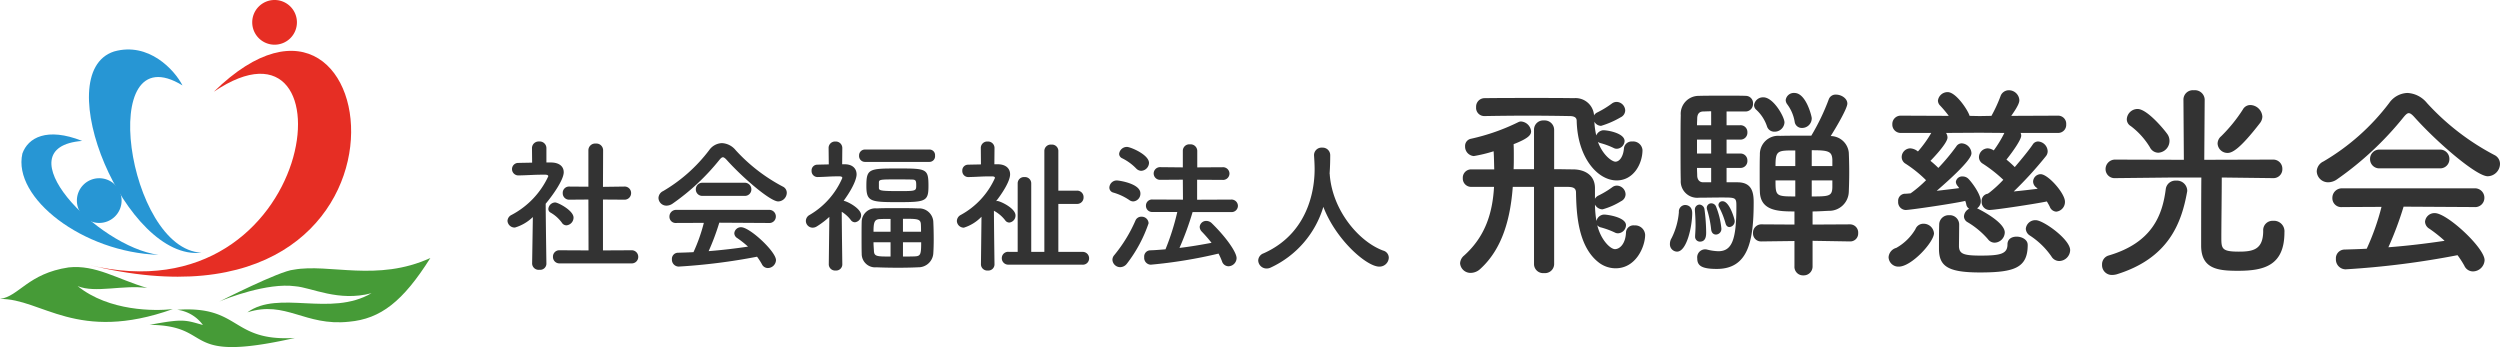 <svg xmlns="http://www.w3.org/2000/svg" width="360.164" height="50" viewBox="0 0 360.164 50"><defs><style>.a{fill:#e62e24;}.b{fill:#469b37;}.c{fill:#2796d4;}.d{fill:#333;}</style></defs><g transform="translate(-808.001 -19.999)"><g transform="translate(-9.613 -399.555)"><path class="a" d="M918.543,473.121c25.351-24.821,33.081,37.6-18.068,24.929,33.379,8.111,38.609-38.828,18.068-24.929" transform="translate(-70.127 -40.348)"/><path class="b" d="M1022.922,667.686s8.78-4.474,10.777-4.616c5.077-.922,12.046,1.812,19.672-1.685-3.951,6.265-7.16,8.776-11.725,9.184-6.372.678-9.084-3.12-14.642-1.35,4.546-3.286,11.957.712,17.889-2.761-4.762,1.275-8.624-.818-10.995-1-4.013-.548-9.958,1.766-10.976,2.225" transform="translate(-173.756 -204.666)"/><path class="b" d="M978.793,713.709c-16.773,3.786-11.339-1.8-20.94-1.884,4.931-.931,5.147-.681,7.681.018a5.438,5.438,0,0,0-3.7-2.192c9.206-.634,7.684,4.619,16.958,4.058" transform="translate(-118.687 -245.47)"/><path class="b" d="M842.5,675.937c-13.8,4.918-18.887-1.546-24.889-1.467,2.731-.354,4.034-3.675,9.9-4.544,3.891-.415,7.009,1.7,11.316,2.967-3.492-.488-7.465.785-10.026-.271,4.538,3.654,11.14,3.6,13.694,3.315" transform="translate(0 -211.849)"/><path class="c" d="M914.471,471.108c-1.141-2.228-4.863-6.3-9.863-4.892-9.591,3.125,1.739,30.3,12.6,28.985-10.671-.482-15.263-31.769-2.737-24.093" transform="translate(-70.565 -39.246)"/><path class="c" d="M846.456,546.5c-5.1-2.014-7.8-.462-8.613,1.821-1.44,6.385,8.721,14.237,19.617,14.59-8.839-1.151-22.579-15.487-11-16.411" transform="translate(-17.005 -106.645)"/><path class="a" d="M1054.056,422.774a3.22,3.22,0,1,1,3.22,3.219,3.22,3.22,0,0,1-3.22-3.219" transform="translate(-200.105 0)"/><path class="c" d="M889.691,589.85a3.22,3.22,0,1,1,3.22,3.22,3.22,3.22,0,0,1-3.22-3.22" transform="translate(-61 -141.399)"/></g><path class="d" d="M18.942.462A.932.932,0,0,0,19.95-.483a.943.943,0,0,0-1.008-.945l-4.074.021V-8.736l3.045.021a.943.943,0,0,0,1.008-.945.926.926,0,0,0-.987-.945h-.021l-3.045.042.021-5.271a.969.969,0,0,0-1.05-.966.976.976,0,0,0-1.071.966v5.25l-2.73-.021h-.021a.9.9,0,0,0-.945.945.919.919,0,0,0,.966.945l2.73-.021.021,7.329L8.631-1.428a.908.908,0,0,0-.966.945.919.919,0,0,0,.966.945ZM9.6-5.019a1.122,1.122,0,0,0,1.029-1.113c0-1.029-2.247-2.184-2.646-2.184a1.023,1.023,0,0,0-.987.945.606.606,0,0,0,.336.525A5.172,5.172,0,0,1,8.946-5.4.776.776,0,0,0,9.6-5.019ZM6.72.5s-.084-5.376-.105-8.631c1.008-1.2,2.6-3.444,2.6-4.536,0-.8-.588-1.386-1.806-1.407H6.72v-2.079a.965.965,0,0,0-1.05-.945.959.959,0,0,0-1.029.945l.021,2.1c-.651.021-1.3.021-1.953.042a.893.893,0,0,0-.945.9.911.911,0,0,0,.966.9h.021c1.3-.021,2.2-.105,3.4-.105h.378c.147,0,.462.021.462.231A11.974,11.974,0,0,1,1.722-6.531a1.008,1.008,0,0,0-.609.861A1.031,1.031,0,0,0,2.184-4.7,6.241,6.241,0,0,0,4.767-6.216L4.662.5V.525a.941.941,0,0,0,1.05.861A.9.9,0,0,0,6.72.525ZM40.11-8.463A1.269,1.269,0,0,0,41.349-9.7a.986.986,0,0,0-.567-.9,24.775,24.775,0,0,1-6.8-5.25A2.706,2.706,0,0,0,32-16.863a2.344,2.344,0,0,0-1.827,1.008,22.681,22.681,0,0,1-6.636,5.9,1.149,1.149,0,0,0-.672.987,1.143,1.143,0,0,0,1.155,1.113,1.573,1.573,0,0,0,.882-.294,32.4,32.4,0,0,0,6.741-6.3c.21-.252.357-.378.5-.378s.315.126.546.378C35.028-11.844,38.976-8.463,40.11-8.463Zm-4.851-.8a.926.926,0,0,0,.987-.945.937.937,0,0,0-.987-.945H29.232a.937.937,0,0,0-.987.945.926.926,0,0,0,.987.945Zm3.507,3.906a.928.928,0,0,0,1.008-.924.948.948,0,0,0-1.008-.966H25.431a.958.958,0,0,0-.987.987.894.894,0,0,0,.987.9L29.4-5.376a24.447,24.447,0,0,1-1.491,4.221c-.756.042-1.512.063-2.247.084a.881.881,0,0,0-.861.945.993.993,0,0,0,.966,1.05A85.994,85.994,0,0,0,37.065-.5,9.35,9.35,0,0,1,37.758.567a.95.95,0,0,0,.861.567A1.194,1.194,0,0,0,39.795,0c0-1.239-3.78-4.746-5.019-4.746a.954.954,0,0,0-.987.861.854.854,0,0,0,.441.714,13.922,13.922,0,0,1,1.533,1.218c-1.827.273-3.738.5-5.67.651A34.531,34.531,0,0,0,31.626-5.4Zm23.142-8.8a.811.811,0,0,0,.8-.9.8.8,0,0,0-.8-.882H52.626a.842.842,0,0,0-.861.882.848.848,0,0,0,.861.9Zm-.147,3.486c0-2.52-.252-2.541-4.431-2.541-4.137,0-4.515.042-4.515,2.52,0,2.247.588,2.331,4.515,2.331C61.341-8.358,61.761-8.463,61.761-10.668Zm.693,9.744c.042-.588.063-1.3.063-2.037,0-.924-.021-1.869-.063-2.646A2.041,2.041,0,0,0,60.27-7.455C59.367-7.5,58.3-7.5,57.225-7.5c-1.05,0-2.1,0-2.919.042a1.965,1.965,0,0,0-2.163,1.869c-.021.714-.021,1.512-.021,2.331,0,.8,0,1.617.021,2.352a1.936,1.936,0,0,0,2.142,1.932c.882.042,2.016.063,3.15.063.987,0,2-.021,2.835-.063A2.149,2.149,0,0,0,62.454-.924ZM49.35.609s-.063-4.305-.084-7.581a4.909,4.909,0,0,1,1.3,1.176.734.734,0,0,0,.609.336,1.013,1.013,0,0,0,.882-1.029c0-.882-1.7-1.848-2.394-2.037a.266.266,0,0,0-.126-.021c1.848-2.541,1.869-3.654,1.869-3.8,0-.84-.567-1.449-1.659-1.47h-.42l.021-2.331a.935.935,0,0,0-.987-.945.924.924,0,0,0-.987.945L47.4-13.8c-.525.021-1.071.021-1.638.042a.825.825,0,0,0-.84.882.859.859,0,0,0,.861.9H45.8c1.176-.021,1.785-.1,2.814-.1h.336c.126,0,.4.021.4.231A11.337,11.337,0,0,1,44.625-6.51a.987.987,0,0,0-.525.861.977.977,0,0,0,.966.966,1.1,1.1,0,0,0,.588-.168,11.626,11.626,0,0,0,1.827-1.386L47.4.609V.63a.907.907,0,0,0,.987.861A.889.889,0,0,0,49.35.63Zm5.271-11.844c.021-.378.294-.4,2.31-.4.882,0,1.785,0,2.436.021.567,0,.63.168.63.8,0,.861,0,.861-2.583.861-2.667,0-2.793-.084-2.793-.5Zm3.465,7.14V-5.964c2.058,0,2.541,0,2.583.8.021.336.021.693.021,1.071Zm2.625,1.512c0,1.764-.084,2-.924,2.037-.483.021-1.092.021-1.7.021V-2.583ZM56.3-4.095H53.844c0-1.407.147-1.806.966-1.827.4-.021.924-.021,1.491-.021Zm0,3.57c-1.911,0-2.352,0-2.394-.777-.021-.42-.063-.84-.063-1.281H56.3ZM83.937.651a.9.9,0,0,0,.966-.9.92.92,0,0,0-.966-.945H80.472V-8.106h2.667a.919.919,0,0,0,.966-.945.924.924,0,0,0-.966-.966H80.472V-15.75a.921.921,0,0,0-1.008-.9.921.921,0,0,0-1.008.9V-1.2h-1.89v-9.87a.9.9,0,0,0-.987-.9.9.9,0,0,0-.966.9V-1.2h-1.3a.905.905,0,0,0-.987.9.926.926,0,0,0,.987.945ZM71.274.609s-.063-4.431-.084-7.728a5.105,5.105,0,0,1,1.617,1.365.734.734,0,0,0,.609.336A1.013,1.013,0,0,0,74.3-6.447c0-1.05-2.226-2.079-2.625-2.079-.063,0-.126.021-.168.021.714-.9,2.016-2.793,2.016-3.864,0-.819-.588-1.428-1.743-1.449h-.525l.021-2.331a.935.935,0,0,0-.987-.945.924.924,0,0,0-.987.945l.021,2.352c-.63.021-1.239.021-1.848.042a.825.825,0,0,0-.84.882.859.859,0,0,0,.861.9h.021c1.176-.021,1.932-.1,3.066-.1h.336c.147,0,.42.021.42.231A11.311,11.311,0,0,1,66.4-6.51a1.012,1.012,0,0,0-.546.861,1,1,0,0,0,1.008.966A5.981,5.981,0,0,0,69.4-6.258L69.321.609V.63a.907.907,0,0,0,.987.861A.889.889,0,0,0,71.274.63ZM105.336-6.93a.913.913,0,0,0,1.008-.9.924.924,0,0,0-1.008-.9l-4.872.021v-2.877l3.654.021a.924.924,0,0,0,1.008-.9.928.928,0,0,0-1.008-.924l-3.633.021v-2.394a.962.962,0,0,0-1.05-.924.931.931,0,0,0-1.029.924v2.394L95.193-13.4a.918.918,0,0,0-.987.9.922.922,0,0,0,.987.924l3.213-.021.021,2.877-4.41-.021a.876.876,0,0,0-.924.9.887.887,0,0,0,.924.9h3.591a34.733,34.733,0,0,1-1.7,5.376c-.756.063-1.512.126-2.226.147a.891.891,0,0,0-.84.987A.983.983,0,0,0,93.786.651a68.938,68.938,0,0,0,9.765-1.6,10.612,10.612,0,0,1,.5,1.113.991.991,0,0,0,.924.714,1.2,1.2,0,0,0,1.176-1.176c0-.777-1.323-2.814-3.549-5a1.143,1.143,0,0,0-.8-.357.933.933,0,0,0-.966.861,1,1,0,0,0,.294.672A20.406,20.406,0,0,1,102.543-2.5c-1.449.273-3.024.546-4.62.735a42.975,42.975,0,0,0,1.89-5.166ZM92.421-12.873a1.184,1.184,0,0,0,1.113-1.134c0-1.2-2.688-2.31-3.171-2.31a1.126,1.126,0,0,0-1.134,1.008.716.716,0,0,0,.441.63,7.276,7.276,0,0,1,2.016,1.47A1.031,1.031,0,0,0,92.421-12.873Zm-1.155,4.41a1.116,1.116,0,0,0,1.029-1.155c0-1.428-3.108-1.869-3.423-1.869a1.077,1.077,0,0,0-1.05,1.029.741.741,0,0,0,.546.714,7.973,7.973,0,0,1,2.31,1.071A1.007,1.007,0,0,0,91.266-8.463Zm-.9,8.946a20.151,20.151,0,0,0,3.108-5.8.986.986,0,0,0-1.029-.945.9.9,0,0,0-.861.546A20.889,20.889,0,0,1,88.536-.735a1.029,1.029,0,0,0-.273.672,1.127,1.127,0,0,0,1.113,1.071A1.236,1.236,0,0,0,90.363.483Zm29.19-13.041c.063-.9.084-1.806.084-2.541a1.088,1.088,0,0,0-1.155-1.113,1.082,1.082,0,0,0-1.176,1.05v.063c.042.63.084,1.344.084,1.974,0,1.575-.189,8.946-7.35,12.138a1.142,1.142,0,0,0-.777,1.029A1.207,1.207,0,0,0,110.481,1.2a1.361,1.361,0,0,0,.609-.147,14.094,14.094,0,0,0,7.56-8.736c1.827,4.788,6.258,8.61,8.043,8.61a1.339,1.339,0,0,0,1.386-1.281,1.076,1.076,0,0,0-.819-1.029c-3.507-1.3-7.287-5.775-7.686-10.92a.409.409,0,0,0-.021-.168Zm38.082-8.412a2.665,2.665,0,0,0-2.88-2.37c-1.89-.03-3.99-.03-6.18-.03s-4.47,0-6.72.03a1.221,1.221,0,0,0-1.2,1.29,1.181,1.181,0,0,0,1.17,1.29h.03c1.83-.03,4.05-.06,6.24-.06s4.35.03,6.03.06c.72,0,1.02.24,1.02.69.12,5.28,3,8.58,5.76,8.58,2.46,0,3.72-2.43,3.72-4.38a1.353,1.353,0,0,0-1.47-1.23,1.123,1.123,0,0,0-1.2.96c-.09,1.2-.63,1.95-1.23,1.95-.48,0-1.8-.9-2.52-2.85a1.178,1.178,0,0,0,.39.18,10.693,10.693,0,0,1,1.86.69.95.95,0,0,0,.48.12,1.17,1.17,0,0,0,1.11-1.11c0-1.11-2.34-1.56-3.09-1.56a1.213,1.213,0,0,0-.99.75,10.5,10.5,0,0,1-.27-1.98,1.126,1.126,0,0,0,.96.6,12.889,12.889,0,0,0,2.82-1.23,1.122,1.122,0,0,0,.66-.99,1.277,1.277,0,0,0-1.23-1.23,1.143,1.143,0,0,0-.66.21,13.72,13.72,0,0,1-2.1,1.29,1.09,1.09,0,0,0-.51.45ZM149,.6a1.311,1.311,0,0,0,1.44,1.26A1.321,1.321,0,0,0,151.9.6V-10.56h1.86c.87,0,1.29.15,1.29.84.06,2.88.24,7.83,3.39,10.14a4,4,0,0,0,2.31.75c2.94,0,4.26-3.12,4.26-4.83a1.45,1.45,0,0,0-1.56-1.35,1.073,1.073,0,0,0-1.2,1.02c-.06,1.59-.87,2.4-1.59,2.4-.63,0-2.01-1.26-2.55-3.45a.965.965,0,0,0,.57.33,11.736,11.736,0,0,1,1.95.72.95.95,0,0,0,.48.12,1.207,1.207,0,0,0,1.14-1.17c0-1.14-2.64-1.53-3.18-1.53a1.181,1.181,0,0,0-1.08.93,15.807,15.807,0,0,1-.21-2.37,1.264,1.264,0,0,0,1.08.69,10.166,10.166,0,0,0,2.67-1.17,1.122,1.122,0,0,0,.66-.99,1.282,1.282,0,0,0-1.23-1.26,1.08,1.08,0,0,0-.66.21,12.7,12.7,0,0,1-2.04,1.23,1.171,1.171,0,0,0-.48.45v-1.59c-.03-1.8-1.44-2.61-3.09-2.64-.87,0-1.8-.03-2.79-.03v-5.7a1.364,1.364,0,0,0-1.47-1.32A1.321,1.321,0,0,0,149-18.81v5.7h-2.94c.03-.63.03-1.23.03-1.83s0-1.2-.03-1.77c2.16-.84,2.52-1.35,2.52-1.86a1.57,1.57,0,0,0-1.44-1.41.83.83,0,0,0-.39.09,29.992,29.992,0,0,1-6.84,2.4,1.047,1.047,0,0,0-.84,1.08,1.361,1.361,0,0,0,1.26,1.41,20.362,20.362,0,0,0,2.85-.69c.06.87.06,1.74.09,2.61h-3.33a1.2,1.2,0,0,0-1.2,1.26,1.2,1.2,0,0,0,1.2,1.26h3.3c-.21,3.66-1.2,7.11-4.32,9.9a1.545,1.545,0,0,0-.57,1.11,1.5,1.5,0,0,0,1.56,1.38,2.048,2.048,0,0,0,1.35-.57c3.24-2.94,4.35-7.38,4.68-11.82H149ZM187.6-19.05a1.387,1.387,0,0,0,1.41-1.41c0-.24-.81-3.63-2.49-3.63a1.178,1.178,0,0,0-1.26,1.02,1.039,1.039,0,0,0,.21.6,5.761,5.761,0,0,1,1.08,2.52A1.025,1.025,0,0,0,187.6-19.05Zm-2.52-.81c0-.78-1.59-3.6-3.03-3.6a1.3,1.3,0,0,0-1.35,1.11.889.889,0,0,0,.33.69,5.684,5.684,0,0,1,1.53,2.37,1.09,1.09,0,0,0,1.08.78A1.421,1.421,0,0,0,185.085-19.86Zm9.45,17.16a1.14,1.14,0,0,0,1.17-1.2,1.179,1.179,0,0,0-1.2-1.26l-5.37.03V-7.02c.78,0,1.59-.06,2.31-.09a2.826,2.826,0,0,0,2.91-2.76c.03-.72.06-1.77.06-2.82s-.03-2.1-.06-2.79a2.644,2.644,0,0,0-2.61-2.4c.69-1.08,2.4-3.96,2.4-4.68,0-.75-.87-1.29-1.62-1.29a1.035,1.035,0,0,0-1.05.66,31.729,31.729,0,0,1-2.52,5.25c-1.59,0-3.24,0-4.53.03a2.64,2.64,0,0,0-2.88,2.73c-.03.75-.03,1.92-.03,3.06,0,.81,0,1.62.03,2.28.09,2.76,2.7,2.82,4.98,2.82v1.89l-4.74-.03h-.03a1.2,1.2,0,0,0-1.2,1.26,1.147,1.147,0,0,0,1.2,1.2h.03l4.74-.06V.87a1.234,1.234,0,0,0,1.29,1.32,1.274,1.274,0,0,0,1.32-1.32V-2.79l5.37.09Zm-17.79-8.52v-2.07h1.95a.99.99,0,0,0,1.05-1.05.982.982,0,0,0-1.05-1.02h-1.95v-2.01h1.95a.99.99,0,0,0,1.05-1.05.982.982,0,0,0-1.05-1.02h-1.95v-1.98h2.76a1.08,1.08,0,0,0,1.05-1.14,1.042,1.042,0,0,0-.99-1.11c-.57-.03-1.62-.03-2.76-.03-1.53,0-3.24,0-4.05.03a2.587,2.587,0,0,0-2.61,2.79c-.03.99-.03,2.76-.03,4.56s0,3.63.03,4.8A2.371,2.371,0,0,0,172.755-9c.9,0,2.19-.03,3.27-.03,2.04,0,2.13,0,2.13,1.26,0,4.83-.63,6.48-2.61,6.48a7.289,7.289,0,0,1-1.62-.24,1.231,1.231,0,0,0-.33-.03,1.15,1.15,0,0,0-1.08,1.29c0,1.05.6,1.53,2.82,1.53,4.53,0,5.31-4.02,5.31-9.63,0-1.56-.36-2.85-2.34-2.85Zm.42,6.45a.844.844,0,0,0,.75-.9c0-.18-.72-2.82-1.74-2.82a.568.568,0,0,0-.6.51.684.684,0,0,0,.09.33,11.746,11.746,0,0,1,.93,2.34C176.685-4.92,176.925-4.77,177.165-4.77Zm-1.95,1.08a.809.809,0,0,0,.78-.9,11.339,11.339,0,0,0-.75-3.09.742.742,0,0,0-.69-.51.646.646,0,0,0-.66.66,1.066,1.066,0,0,0,.06.3,14.877,14.877,0,0,1,.57,2.82C174.585-3.9,174.885-3.69,175.215-3.69ZM172.9-2.67c.9,0,.9-.93.9-1.38a26.505,26.505,0,0,0-.24-3.27.785.785,0,0,0-.72-.69.7.7,0,0,0-.66.78v.12c.03.36.09,1.2.09,2.1,0,.48-.03.99-.06,1.44v.12A.7.7,0,0,0,172.9-2.67Zm-3.3,1.44c1.41,0,2.19-3.66,2.19-5.55,0-1.02-.72-1.17-1.02-1.17a.935.935,0,0,0-.9,1.02,10.1,10.1,0,0,1-1.05,3.75,1.568,1.568,0,0,0-.24.84A1.053,1.053,0,0,0,169.6-1.23Zm22.38-12.33h-2.97v-2.28c2.4,0,2.91.15,2.97,1.35Zm0,3.06c-.03,1.29-.51,1.32-2.97,1.32v-2.31h2.97Zm-5.34-3.06h-2.85c0-2.25.27-2.25,2.85-2.25Zm0,4.38c-2.79,0-2.85-.06-2.85-2.31h2.85Zm-12.12-10.26h-2.04c0-.39.03-.75.03-1.02.03-.72.39-.93.81-.96.27,0,.66-.03,1.2-.03Zm0,4.08h-2.04v-2.01h2.04Zm0,4.14h-1.14c-.54,0-.84-.36-.87-.93,0-.33-.03-.72-.03-1.14h2.04Zm50.01-7.11a1.158,1.158,0,0,0,1.14-1.23,1.167,1.167,0,0,0-1.14-1.26l-6.78.03c1.11-1.56,1.17-2.01,1.17-2.28a1.514,1.514,0,0,0-1.53-1.41,1.271,1.271,0,0,0-1.2.9,20.6,20.6,0,0,1-1.29,2.79l-1.71.03-1.44-.03c-.21-.78-1.95-3.42-3.15-3.42a1.4,1.4,0,0,0-1.41,1.23,1.044,1.044,0,0,0,.27.66,15.806,15.806,0,0,1,1.29,1.53l-6.9-.03a1.2,1.2,0,0,0-1.23,1.23,1.2,1.2,0,0,0,1.23,1.26h4.38a16.718,16.718,0,0,1-1.92,2.67,1.914,1.914,0,0,0-1.11-.45,1.261,1.261,0,0,0-1.23,1.26,1.118,1.118,0,0,0,.57.96,17.862,17.862,0,0,1,2.94,2.37,17.539,17.539,0,0,1-2.1,1.8.414.414,0,0,0-.12.09c-.33.03-.6.06-.87.06a1.014,1.014,0,0,0-.93,1.11,1.129,1.129,0,0,0,1.08,1.23c.66,0,7.14-.96,8.49-1.29.03,0,.06-.03.09-.03a2.948,2.948,0,0,1,.15.48.891.891,0,0,0,.42.66,1.31,1.31,0,0,0-.75,1.11.978.978,0,0,0,.54.84,11.939,11.939,0,0,1,2.91,2.43,1.2,1.2,0,0,0,.96.51,1.513,1.513,0,0,0,1.47-1.47c0-1.56-3.9-3.45-3.99-3.48a1.232,1.232,0,0,0,.54-.99c0-1.11-1.44-2.94-1.83-3.3a1.163,1.163,0,0,0-.78-.3.914.914,0,0,0-.99.78,1.02,1.02,0,0,0,.24.57,3.142,3.142,0,0,1,.24.33c-.69.09-1.92.24-3.24.39,4.92-4.26,5.01-5.13,5.01-5.43a1.488,1.488,0,0,0-1.38-1.41.921.921,0,0,0-.81.45,30.1,30.1,0,0,1-2.58,3.09,14.037,14.037,0,0,0-1.14-1.02c.36-.36,2.46-2.55,2.46-3.36a1.231,1.231,0,0,0-.21-.66l4.86-.03,3.54.03a16.172,16.172,0,0,1-1.53,2.52,1.216,1.216,0,0,0-.27-.15,1.6,1.6,0,0,0-.6-.15,1.293,1.293,0,0,0-1.26,1.29,1.109,1.109,0,0,0,.57.93,19.994,19.994,0,0,1,2.94,2.31,17.714,17.714,0,0,1-2.1,1.92.656.656,0,0,0-.15.09,1.03,1.03,0,0,0-.87,1.11,1.152,1.152,0,0,0,1.11,1.23c.81,0,6.75-.9,8.28-1.23.15.24.3.51.42.75a1.072,1.072,0,0,0,.93.72,1.4,1.4,0,0,0,1.26-1.44c0-1.2-2.43-3.96-3.51-3.96a1.111,1.111,0,0,0-1.08,1.05,1.089,1.089,0,0,0,.42.84,1.5,1.5,0,0,1,.24.21c-.93.12-2.19.27-3.45.39a54.1,54.1,0,0,0,4.65-5.1,1.132,1.132,0,0,0,.24-.69,1.465,1.465,0,0,0-1.38-1.41.909.909,0,0,0-.78.45c-.48.72-1.5,1.98-2.58,3.24a14.956,14.956,0,0,0-1.2-1.08c.96-1.2,2.13-2.88,2.13-3.45a.924.924,0,0,0-.09-.39Zm.15,18.45a1.609,1.609,0,0,0,1.56-1.56c0-1.56-3.87-4.32-4.95-4.32a1.372,1.372,0,0,0-1.44,1.23,1.206,1.206,0,0,0,.6.99,11.133,11.133,0,0,1,3.09,3A1.3,1.3,0,0,0,224.685.12Zm-4.56-2.34c0-.72-.81-1.17-1.59-1.17-.69,0-1.32.33-1.32,1.11,0,1.38-1.02,1.62-3.87,1.62-2.43,0-3.06-.24-3.12-1.29,0-.33.03-2.4.03-3.24a1.353,1.353,0,0,0-1.44-1.29,1.37,1.37,0,0,0-1.44,1.32c0,.24-.03.54-.03,3.51,0,2.52,1.26,3.42,5.91,3.42C218.265,1.77,220.125,1.08,220.125-2.22Zm-13.5-1.68a1.5,1.5,0,0,0-1.5-1.35,1.221,1.221,0,0,0-1.17.78,7.4,7.4,0,0,1-2.76,2.7,1.5,1.5,0,0,0-1.11,1.35,1.413,1.413,0,0,0,1.47,1.35C203.385.93,206.625-2.61,206.625-3.9ZM253.6-19.77a1.586,1.586,0,0,0,.33-.9,1.787,1.787,0,0,0-1.71-1.68,1.224,1.224,0,0,0-1.11.66,22.2,22.2,0,0,1-3.12,3.84,1.4,1.4,0,0,0-.51,1.05,1.424,1.424,0,0,0,1.44,1.35C249.555-15.45,250.635-15.93,253.6-19.77Zm-14.67,4.29a1.707,1.707,0,0,0,1.62-1.68,1.693,1.693,0,0,0-.24-.9c-.27-.45-2.91-3.72-4.35-3.72a1.553,1.553,0,0,0-1.56,1.47,1.134,1.134,0,0,0,.57.99,10.867,10.867,0,0,1,2.76,3.06A1.369,1.369,0,0,0,238.935-15.48Zm16.53,3.66a1.282,1.282,0,0,0,1.35-1.32,1.313,1.313,0,0,0-1.38-1.35l-9.87.03.06-8.7a1.411,1.411,0,0,0-1.56-1.32,1.356,1.356,0,0,0-1.5,1.32l.06,8.7-9.84-.03a1.371,1.371,0,0,0-1.44,1.38,1.3,1.3,0,0,0,1.41,1.29h.03l8.37-.09h3.99c-.03,2.79-.03,8.85-.03,9.81,0,3.39,2.46,3.63,5.31,3.63,3.75,0,6.69-.75,6.69-5.55a1.516,1.516,0,0,0-1.65-1.65,1.344,1.344,0,0,0-1.41,1.44c0,2.7-1.44,3-3.51,3-2.49,0-2.52-.45-2.52-2.07,0-1.83.06-6.3.06-8.61l7.35.09ZM232.935,2.04c7.47-2.31,9.33-7.35,10.14-11.82a1.021,1.021,0,0,0,.03-.3,1.494,1.494,0,0,0-1.62-1.38,1.4,1.4,0,0,0-1.47,1.2c-.48,3.81-1.98,7.77-8.28,9.6a1.323,1.323,0,0,0-.9,1.32,1.407,1.407,0,0,0,1.44,1.47A2.675,2.675,0,0,0,232.935,2.04Zm53.46-14.13a1.812,1.812,0,0,0,1.77-1.77,1.408,1.408,0,0,0-.81-1.29,35.392,35.392,0,0,1-9.72-7.5,3.866,3.866,0,0,0-2.82-1.44,3.348,3.348,0,0,0-2.61,1.44,32.4,32.4,0,0,1-9.48,8.43,1.642,1.642,0,0,0-.96,1.41,1.633,1.633,0,0,0,1.65,1.59,2.248,2.248,0,0,0,1.26-.42,46.292,46.292,0,0,0,9.63-9c.3-.36.51-.54.72-.54s.45.18.78.54C279.135-16.92,284.775-12.09,286.395-12.09Zm-6.93-1.14a1.323,1.323,0,0,0,1.41-1.35,1.339,1.339,0,0,0-1.41-1.35h-8.61a1.339,1.339,0,0,0-1.41,1.35,1.323,1.323,0,0,0,1.41,1.35Zm5.01,5.58a1.326,1.326,0,0,0,1.44-1.32,1.354,1.354,0,0,0-1.44-1.38h-19.05a1.369,1.369,0,0,0-1.41,1.41,1.278,1.278,0,0,0,1.41,1.29l5.67-.03a34.926,34.926,0,0,1-2.13,6.03c-1.08.06-2.16.09-3.21.12a1.258,1.258,0,0,0-1.23,1.35,1.419,1.419,0,0,0,1.38,1.5,122.848,122.848,0,0,0,16.14-2.04,13.358,13.358,0,0,1,.99,1.53,1.358,1.358,0,0,0,1.23.81A1.706,1.706,0,0,0,285.945,0c0-1.77-5.4-6.78-7.17-6.78a1.363,1.363,0,0,0-1.41,1.23,1.22,1.22,0,0,0,.63,1.02,19.889,19.889,0,0,1,2.19,1.74c-2.61.39-5.34.72-8.1.93a49.333,49.333,0,0,0,2.19-5.85Z" transform="translate(880 57.481)"/></g></svg>